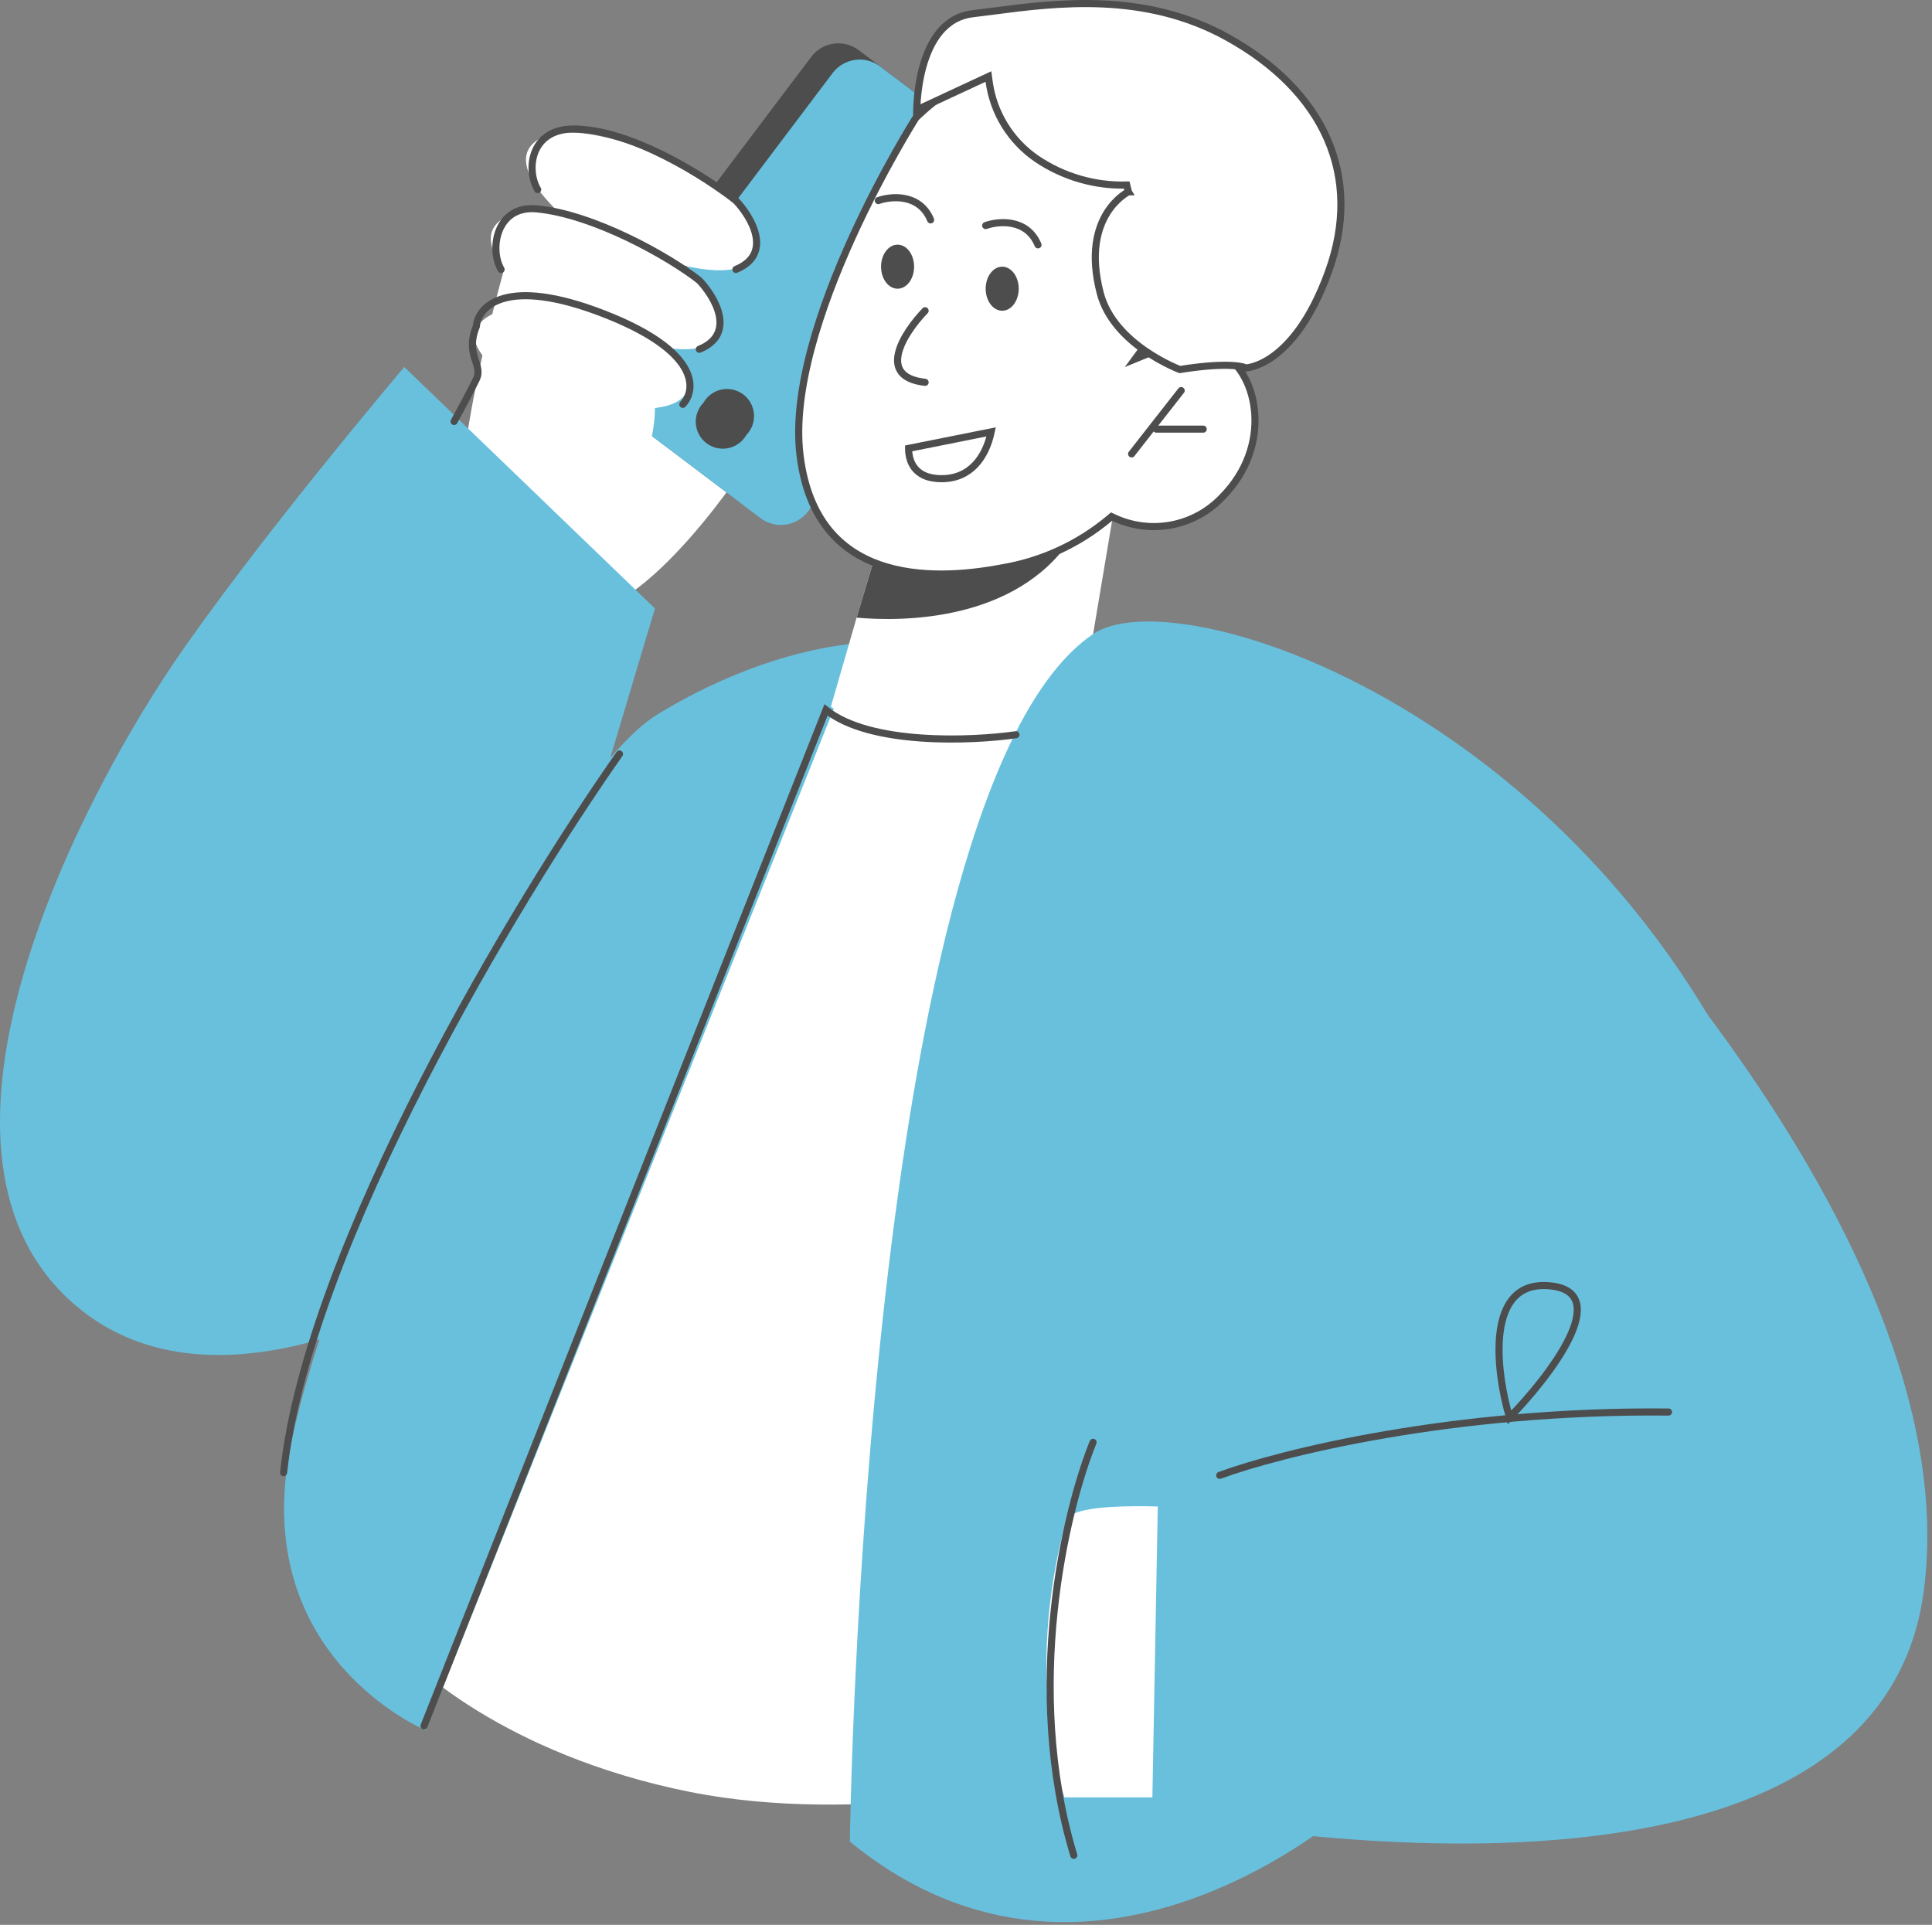 <svg width="272" height="271" viewBox="0 0 272 271" fill="none" xmlns="http://www.w3.org/2000/svg">
<rect x="0" y="0" width="272" height="271" fill="#808080" stroke="none"/>
<path d="M117.766 54.976L105.917 64.104C105.917 64.104 90.98 87.678 80.401 86.428C69.822 85.179 72.234 69.484 72.234 69.484L84.632 36.93L101.347 46.44C101.347 46.44 129.614 45.847 117.766 54.976Z" fill="white"/>
<path d="M84.243 55.685L104.051 70.654C106.159 72.247 109.157 71.828 110.748 69.718L141.649 28.742C143.24 26.632 142.822 23.631 140.714 22.038L120.906 7.069C118.799 5.476 115.8 5.895 114.209 8.005L83.308 48.981C81.717 51.091 82.136 54.093 84.243 55.685Z" fill="#4D4D4D"/>
<path d="M87.25 57.974L107.058 72.943C109.165 74.536 112.164 74.117 113.755 72.007L144.656 31.031C146.247 28.921 145.828 25.919 143.72 24.326L123.913 9.357C121.805 7.764 118.807 8.183 117.215 10.293L86.315 51.269C84.724 53.379 85.142 56.381 87.25 57.974Z" fill="#69C0DD"/>
<path d="M99.041 56.691C98.662 57.078 98.37 57.542 98.184 58.051C97.998 58.56 97.923 59.103 97.963 59.644C98.003 60.185 98.158 60.711 98.418 61.186C98.677 61.662 99.035 62.077 99.467 62.404C99.9 62.73 100.397 62.961 100.925 63.08C101.453 63.199 102.001 63.204 102.531 63.094C103.062 62.984 103.562 62.763 104 62.444C104.439 62.125 104.804 61.716 105.071 61.245C105.45 60.858 105.743 60.394 105.929 59.885C106.115 59.376 106.19 58.833 106.15 58.292C106.109 57.752 105.954 57.226 105.695 56.75C105.435 56.274 105.078 55.859 104.645 55.533C104.213 55.206 103.716 54.976 103.188 54.857C102.659 54.738 102.112 54.733 101.581 54.843C101.051 54.952 100.55 55.174 100.112 55.493C99.674 55.812 99.309 56.22 99.041 56.691Z" fill="#4D4D4D"/>
<path d="M72.086 34.007C72.086 34.007 58.121 80.096 68.806 81.875C79.491 83.654 98.977 64.698 89.837 48.262C80.697 31.826 72.086 34.007 72.086 34.007Z" fill="white"/>
<path d="M62.565 180.914C62.565 180.914 30.828 201.036 10.623 183.774C-13.963 162.805 9.903 114.98 24.27 93.63C35.97 76.368 56.916 51.672 56.916 51.672L92.207 85.666L78.857 130.314L62.565 180.914Z" fill="#69C0DD"/>
<path d="M80.718 31.699C80.718 31.699 69.145 22.654 76.487 19.266C83.829 15.877 108.012 26.933 106.319 35.13C104.627 43.327 80.718 31.699 80.718 31.699Z" fill="white"/>
<path d="M75.767 42.818C75.767 42.818 64.194 33.774 71.535 30.385C78.877 26.997 103.061 38.053 101.347 46.249C99.633 54.446 75.767 42.818 75.767 42.818Z" fill="white"/>
<path d="M77.713 55.844C74.485 55.14 71.504 53.582 69.081 51.333C66.965 49.215 65.548 46.736 68.489 44.703C74.371 40.637 97.136 46.631 96.882 54.044C96.692 59.551 84.103 57.306 77.713 55.844Z" fill="white"/>
<path d="M57.783 233.738C57.783 233.738 70.478 246.955 97.179 252.292C121.088 257.058 147.366 250.725 147.366 250.725L168.947 104.58L136.892 94.392L106.277 102.865L57.783 233.738Z" fill="white"/>
<path d="M121.066 90.58C121.066 90.58 108.52 90.876 92.63 100.535C76.74 110.193 46.802 174.031 40.899 203.662C34.996 233.293 59.941 243.608 59.941 243.608L121.066 90.58Z" fill="#69C0DD"/>
<path d="M156.569 73.318L152.337 98.565C152.337 98.565 146.54 105.046 131.56 103.712C120.41 102.716 116.982 99.476 116.982 99.476L120.6 86.958L124.261 74.758L151.914 73.466L156.569 73.318Z" fill="white"/>
<path d="M151.958 73.53C151.704 74.356 151.318 75.136 150.815 75.839C143.008 87.488 127.097 87.551 120.602 86.958L124.262 74.758L151.958 73.53Z" fill="#4D4D4D"/>
<path d="M166.854 40.517C166.89 40.642 166.919 40.748 166.942 40.831L160.863 49.109L159.81 50.543L161.456 49.868L161.456 49.868L161.456 49.868L161.456 49.868L161.459 49.867L161.471 49.862C161.482 49.857 161.5 49.85 161.523 49.841C161.57 49.823 161.641 49.797 161.733 49.763C161.919 49.696 162.191 49.603 162.533 49.501C163.219 49.295 164.181 49.052 165.288 48.9C167.517 48.594 170.254 48.67 172.511 50.083C174.738 51.478 176.436 54.609 176.662 58.358C176.887 62.082 175.649 66.358 172.082 69.981L172.081 69.981L172.074 69.988C170.154 72.02 167.641 73.393 164.895 73.91C162.149 74.427 159.31 74.061 156.783 72.866L156.493 72.728L156.247 72.935C151.888 76.607 146.621 79.035 141 79.962L141 79.962L140.989 79.964C135.926 80.923 129.363 81.448 123.809 79.486C121.042 78.509 118.533 76.917 116.576 74.456C114.618 71.994 113.191 68.634 112.634 64.086C112.079 59.553 112.806 54.319 114.231 48.993C115.655 43.672 117.766 38.29 119.953 33.475C122.14 28.661 124.397 24.422 126.108 21.386C126.964 19.868 127.682 18.652 128.186 17.815C128.438 17.397 128.637 17.074 128.772 16.856C128.84 16.747 128.891 16.664 128.926 16.609L128.947 16.576C135.365 10.43 140.874 8.961 145.513 10.047C150.204 11.146 154.165 14.889 157.378 19.501C160.583 24.101 162.991 29.488 164.599 33.737C165.402 35.859 166.004 37.692 166.404 38.994C166.605 39.645 166.755 40.162 166.854 40.517Z" fill="white" stroke="#4D4D4D"/>
<path d="M154.895 41.253L154.895 41.253C153.455 35.696 154.502 32.133 155.848 29.972C156.526 28.884 157.29 28.136 157.881 27.662C158.176 27.425 158.427 27.256 158.602 27.149C158.689 27.095 158.757 27.057 158.802 27.033C158.824 27.021 158.84 27.012 158.85 27.007L158.86 27.002L158.86 27.002L158.861 27.002C158.861 27.002 158.861 27.002 158.86 27L158.629 26.052C154.13 26.176 149.705 24.888 145.974 22.368C144.15 21.123 142.608 19.508 141.449 17.626C140.29 15.745 139.541 13.639 139.25 11.448L139.16 10.773L138.543 11.06L129.061 15.472C129.07 15.119 129.09 14.659 129.131 14.123C129.231 12.833 129.452 11.109 129.939 9.36C130.923 5.829 132.922 2.4 136.971 1.929C137.891 1.822 138.867 1.694 139.894 1.561C148.692 0.416 161.159 -1.207 172.817 5.266C179.617 9.043 184.39 13.925 186.852 19.532C189.31 25.132 189.486 31.503 187.011 38.309C184.523 45.151 181.539 48.516 179.231 50.173C178.076 51.002 177.081 51.41 176.387 51.611C176.04 51.712 175.767 51.761 175.586 51.785C175.525 51.793 175.474 51.798 175.434 51.801C175.354 51.768 175.244 51.729 175.097 51.689C174.788 51.604 174.314 51.514 173.607 51.464C172.211 51.367 169.886 51.427 166.101 52.025C166.034 51.999 165.939 51.961 165.82 51.912C165.559 51.803 165.182 51.639 164.723 51.418C163.803 50.975 162.556 50.307 161.251 49.407C158.627 47.597 155.835 44.894 154.895 41.253Z" fill="white" stroke="#4D4D4D"/>
<path d="M153.861 89.288C165.582 81.303 221.693 99.518 247.336 156.091C272.98 212.664 191.289 253.521 191.289 253.521C191.289 253.521 154.453 287.791 119.649 259.282C119.649 259.282 121.511 111.337 153.861 89.288Z" fill="#69C0DD"/>
<path d="M169.264 212.431C169.264 212.431 150.984 210.884 150.095 214.104C143.981 236.407 149.862 253.055 149.862 253.055H171.02L169.264 212.431Z" fill="white"/>
<path d="M210.268 108.541C210.268 108.541 277.889 171.679 270.822 224.122C263.755 276.565 162.198 255.278 162.198 255.278L163.086 207.559L198.166 200.252L210.268 108.541Z" fill="#69C0DD"/>
<path d="M130.243 43.749C127.318 46.783 123.223 53.047 130.243 53.827" stroke="#4D4D4D" stroke-linecap="round"/>
<ellipse rx="2.326" ry="3.101" transform="matrix(-1 0 0 1 141.096 40.648)" fill="#4D4D4D"/>
<ellipse rx="2.326" ry="3.101" transform="matrix(-1 0 0 1 126.367 37.547)" fill="#4D4D4D"/>
<path d="M123.653 28.244C125.462 27.598 129.468 27.236 131.018 30.957" stroke="#4D4D4D" stroke-linecap="round"/>
<path d="M138.771 31.756C140.58 31.11 144.585 30.748 146.136 34.469" stroke="#4D4D4D" stroke-linecap="round"/>
<path d="M159.316 63.905L166.293 54.99" stroke="#4D4D4D" stroke-linecap="round"/>
<path d="M162.804 60.417H169.394" stroke="#4D4D4D" stroke-linecap="round"/>
<path d="M87.216 106.157C72.874 126.572 43.337 175.387 39.926 207.328" stroke="#4D4D4D" stroke-linecap="round"/>
<path d="M143.035 103.443C136.703 104.348 122.49 104.916 116.288 99.955L59.695 242.99" stroke="#4D4D4D" stroke-linecap="round"/>
<path d="M171.719 207.715C180.118 204.614 204.513 198.49 234.903 198.8" stroke="#4D4D4D" stroke-linecap="round"/>
<path d="M212.518 199.567C210.593 193.036 209.028 180.184 218.173 181.029C227.317 181.873 218.213 193.739 212.518 199.567Z" stroke="#4D4D4D" stroke-linecap="round"/>
<path d="M153.888 203.064C150.011 212.626 144.042 237.641 151.174 261.208" stroke="#4D4D4D" stroke-linecap="round"/>
<path d="M139.546 60.804L127.917 63.13C127.917 64.681 128.537 67.394 132.569 67.394C136.6 67.394 138.771 64.422 139.546 60.804Z" stroke="#4D4D4D" stroke-linecap="round"/>
<path d="M70.548 37.934C68.869 35.092 69.879 28.86 75.588 29.407C83.614 30.176 94.194 36.126 98.458 39.485C100.654 41.811 103.729 47.005 98.458 49.176" stroke="#4D4D4D" stroke-linecap="round"/>
<path d="M75.699 26.693C74.019 23.851 74.712 18.165 80.738 18.165C88.801 18.165 99.344 24.884 103.608 28.244C105.805 30.57 108.88 35.764 103.608 37.934" stroke="#4D4D4D" stroke-linecap="round"/>
<path d="M96.132 56.928C98.07 54.861 98.535 49.408 84.89 44.136C71.246 38.865 67.318 43.115 67.059 45.958C65.419 50.009 68.075 51.31 67.059 53.392C66.044 55.473 64.552 58.224 63.932 59.339" stroke="#4D4D4D" stroke-linecap="round"/>
</svg>
